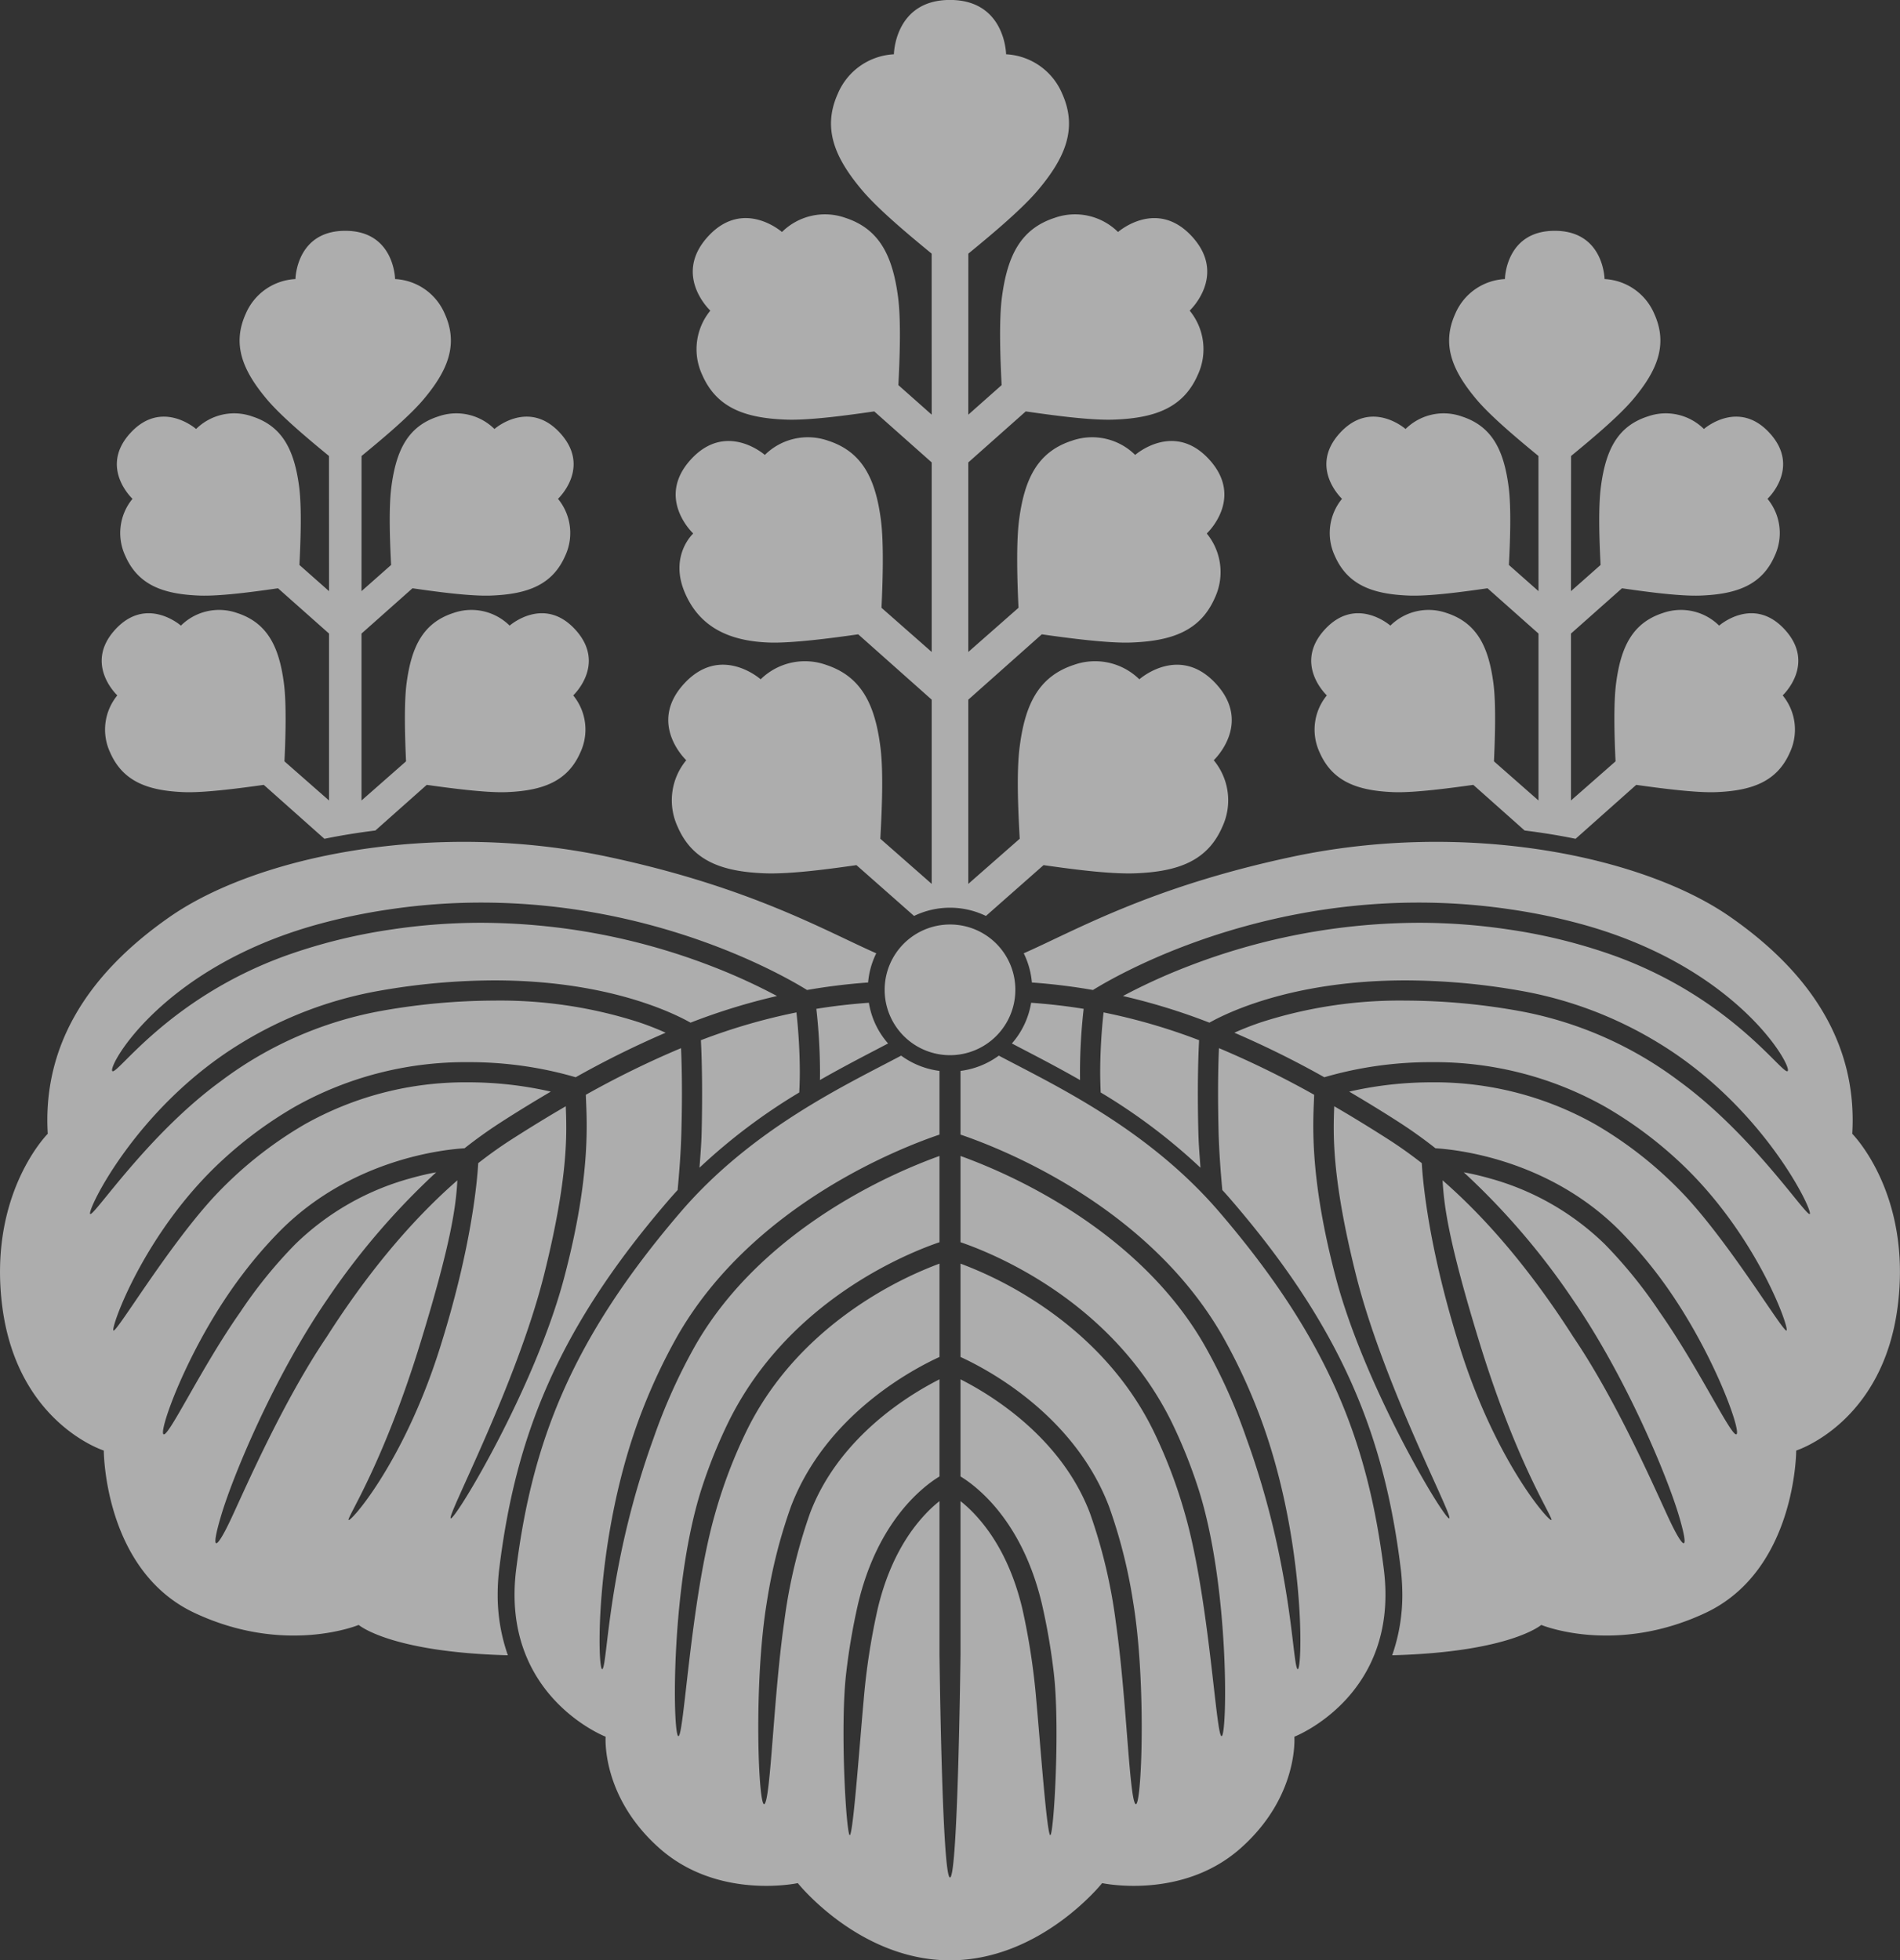 <svg id="goshitinokiri_white.svg" xmlns="http://www.w3.org/2000/svg" width="378" height="390" viewBox="0 0 378 390">
  <rect x="0" y="0" width="378" height="390" fill="#333333" stroke="none"/>
  <defs>
    <style>
      .cls-1 {
        fill: #fff;
        fill-rule: evenodd;
        opacity: 0.6;
      }
    </style>
  </defs>
  <path id="シェイプ_1" data-name="シェイプ 1" class="cls-1" d="M1369.45,3295.42a118.152,118.152,0,0,0-19.01,5.53c0.1,1.82.24,5.45,0.24,10.59,0,2.37-.02,5.07-0.1,8.07-0.06,2.16-.25,4.47-0.42,6.71a116,116,0,0,1,19.85-14.97c0.07-1.39.11-2.78,0.11-4.14a112.926,112.926,0,0,0-.67-11.79m14.26-5.95a16.06,16.06,0,0,1,1.62-5.81c-10.17-4.47-25.07-13.16-53.3-19.18-34.79-7.42-69.92-.13-87.24,11.92-17.12,11.91-25.29,26.37-24.29,43.17,0,0-11.95,11.92-9.04,34.43,3.02,23.18,20.19,28.59,20.19,28.59s0,23.83,18.05,32.3c18.07,8.48,32.66,2.39,32.66,2.39s6.21,5.42,29.68,6.04a35.984,35.984,0,0,1-2.03-12.05,42.839,42.839,0,0,1,.36-5.53c3.2-25.61,11.31-46.97,33.43-72.71,0.66-.78,1.34-1.53,2.01-2.27,0.35-3.7.64-7.62,0.74-11.27,0.08-2.95.12-5.61,0.12-7.95,0-4-.09-7.04-0.18-9.01a185.144,185.144,0,0,0-18.94,9.28c0.12,4.43,1.25,15.4-4.32,36.42-5.8,21.88-21.53,47.97-22.54,47.85s13.1-26.56,18.6-48.67c4.88-19.61,4.45-28.11,4.27-33.32-3.44,2-7.02,4.19-10.77,6.59-2.28,1.46-4.5,3.05-6.65,4.73-0.2,3.57-1.33,16.86-7.63,36.81-7.38,23.43-18.55,35.56-18.17,34.07s7.22-12.06,14.34-35.26c6.16-20.06,7.04-27.18,7.31-32.2-10.34,9.02-19.02,20.21-25.98,31.13-8.67,12.82-16,29.68-18.96,36.04s-4.34,7.19-2.06-.46c2.26-7.65,10.35-27.34,21.08-42.98a144.839,144.839,0,0,1,21.71-25.33c-1.54.28-3.3,0.68-5.23,1.23a52.714,52.714,0,0,0-22.77,13.04,91.966,91.966,0,0,0-10.97,13.53c-7.84,11.16-14.39,25.17-15.3,24.3-0.91-.89,5.23-18.03,15.8-31.87a85.8,85.8,0,0,1,7.63-8.79c14.31-14.23,32.69-15.99,36.48-16.22q3.48-2.745,7.2-5.15c3.43-2.21,6.76-4.24,9.96-6.12a73.429,73.429,0,0,0-16.43-1.85,65.109,65.109,0,0,0-32.5,8.34,78.877,78.877,0,0,0-18.46,14.85c-9.19,10.14-19.02,26.64-19.62,26.19s6.11-19.58,21.68-33.9a80.918,80.918,0,0,1,14.41-10.62,69.107,69.107,0,0,1,34.49-8.87,75.417,75.417,0,0,1,21.38,3,187.743,187.743,0,0,1,17.9-8.86,58.421,58.421,0,0,0-5.5-2.14,90.079,90.079,0,0,0-28.59-4.25,129.083,129.083,0,0,0-22.21,2,75.481,75.481,0,0,0-32.2,14.03c-14.7,10.72-25.42,27.2-26,26.41s9.23-21.25,29.93-33.9a78.773,78.773,0,0,1,27.58-10.49,133.019,133.019,0,0,1,22.9-2.07c22.24,0,35.35,6.33,39.04,8.41a125.311,125.311,0,0,1,17.2-5.3,116.9,116.9,0,0,0-13.05-5.95,127.911,127.911,0,0,0-45.75-8.62,119.885,119.885,0,0,0-17.95,1.34,109.143,109.143,0,0,0-20.74,5.12c-23.68,8.49-33.98,24.19-34.76,23.02s10.03-20.5,40.46-29.05a117.367,117.367,0,0,1,14.44-3.06,124.145,124.145,0,0,1,18.55-1.39c35.05,0.01,60.23,14.57,64.78,17.39a121.523,121.523,0,0,1,12.15-1.49m3.97,12.13a16.11,16.11,0,0,1-3.82-8.1c-3.43.25-6.89,0.63-10.45,1.21a116.793,116.793,0,0,1,.73,12.5c0,0.55,0,1.11-.02,1.67,5.08-2.9,9.74-5.27,13.56-7.28M1400,3484.01c18.06,0,30.27-15.36,30.27-15.36s15.8,3.43,27.49-6.89,10.75-22.24,10.75-22.24,20.99-8.1,17.79-33.36c-3.19-25.15-10.88-45.55-32.66-70.96-14.23-16.62-32.79-25.28-43.93-31.18a16.369,16.369,0,0,1-7.62,3.04v12.67c7.08,2.4,37.14,13.73,52.23,40.25a113.488,113.488,0,0,1,6.83,14.47c9.86,25.2,8.99,53,7.96,51.59s-1.07-20.87-10.13-45.87a111.532,111.532,0,0,0-8.17-18.22c-7.99-14.16-20.84-23.93-31.72-30.11a111.909,111.909,0,0,0-17-7.86v17.16c6.26,2.14,29.98,11.53,41.94,35.65a101.241,101.241,0,0,1,5.18,12.76c6.39,19.27,5.99,49.17,4.86,49.85s-2.42-27.11-7.31-44.16a99.424,99.424,0,0,0-6.35-16.69c-6.41-13.01-16.65-21.54-25.33-26.82a76.132,76.132,0,0,0-12.99-6.33v18.57c4.99,2.29,22.49,11.31,29.53,29.7a102.663,102.663,0,0,1,4.78,18.83c2.74,16.3,1.72,41.49.51,40.42-1.25-1.11-1.8-21.46-3.92-36.17a104.806,104.806,0,0,0-5.13-21.66c-3.68-9.73-10.81-16.76-17.09-21.34a63.147,63.147,0,0,0-8.68-5.33v19.32c3.32,2.02,12.31,8.9,16.2,25.39a126.34,126.34,0,0,1,2.35,13.62c1.32,11.03-.06,33.69-0.76,32.3s-1.89-17.73-2.7-26.65a135.208,135.208,0,0,0-2.79-18.35c-2.23-9.38-6.13-15.21-9.42-18.73a26.42,26.42,0,0,0-2.88-2.67v30.48s-0.51,44.4-2.09,44.4-2.09-44.4-2.09-44.4v-30.48a26.42,26.42,0,0,0-2.88,2.67c-3.29,3.52-7.18,9.35-9.41,18.73a133.646,133.646,0,0,0-2.81,18.35c-0.81,8.92-1.99,25.26-2.68,26.65s-2.09-21.27-.77-32.3a126.348,126.348,0,0,1,2.34-13.62c3.89-16.49,12.89-23.37,16.21-25.39v-19.32a63.748,63.748,0,0,0-8.69,5.33c-6.28,4.58-13.41,11.61-17.08,21.34a104.806,104.806,0,0,0-5.13,21.66c-2.12,14.71-2.67,35.06-3.92,36.17-1.21,1.07-2.23-24.12.51-40.42a102.663,102.663,0,0,1,4.78-18.83c7.04-18.39,24.54-27.41,29.53-29.7V3345.4a76.505,76.505,0,0,0-13,6.33c-8.67,5.28-18.92,13.81-25.32,26.82a98.567,98.567,0,0,0-6.35,16.69c-4.89,17.05-6.18,44.84-7.31,44.16s-1.53-30.58,4.85-49.85a101.381,101.381,0,0,1,5.2-12.76c11.95-24.12,35.67-33.51,41.93-35.65v-17.16a111.02,111.02,0,0,0-17,7.86c-10.88,6.18-23.72,15.95-31.73,30.11a113.258,113.258,0,0,0-8.17,18.22c-9.06,25-9.1,44.46-10.13,45.87s-1.89-26.39,7.96-51.59a114.865,114.865,0,0,1,6.83-14.47c15.09-26.52,45.15-37.85,52.24-40.25v-12.67a16.449,16.449,0,0,1-7.63-3.04c-11.13,5.9-29.69,14.56-43.93,31.18-21.77,25.41-29.46,45.81-32.65,70.96-3.2,25.26,17.79,33.36,17.79,33.36s-0.93,11.92,10.76,22.24,27.47,6.89,27.47,6.89,12.22,15.36,30.28,15.36m30.55-188.59a118.446,118.446,0,0,1,19.01,5.53c-0.1,1.82-.25,5.45-0.25,10.59,0,2.37.03,5.07,0.11,8.07,0.06,2.16.25,4.47,0.41,6.71a115.23,115.23,0,0,0-19.85-14.97c-0.06-1.39-.1-2.78-0.1-4.14a112.926,112.926,0,0,1,.67-11.79m-14.26-5.95a16.261,16.261,0,0,0-1.62-5.81c10.17-4.47,25.07-13.16,53.3-19.18,34.8-7.42,69.92-.13,87.23,11.92,17.13,11.91,25.3,26.37,24.3,43.17,0,0,11.95,11.92,9.03,34.43-3.01,23.18-20.18,28.59-20.18,28.59s0,23.83-18.05,32.3c-18.07,8.48-32.67,2.39-32.67,2.39s-6.19,5.42-29.66,6.04a36.246,36.246,0,0,0,2.02-12.05,44.7,44.7,0,0,0-.36-5.53c-3.2-25.61-11.32-46.97-33.44-72.71-0.66-.78-1.33-1.53-2.01-2.27-0.35-3.7-.63-7.62-0.74-11.27-0.07-2.95-.11-5.61-0.11-7.95,0-4,.09-7.04.18-9.01a187.189,187.189,0,0,1,18.94,9.28c-0.13,4.43-1.24,15.4,4.32,36.42,5.8,21.88,21.52,47.97,22.54,47.85s-13.11-26.56-18.6-48.67c-4.88-19.61-4.45-28.11-4.27-33.32,3.44,2,7.02,4.19,10.77,6.59,2.28,1.46,4.5,3.05,6.65,4.73,0.2,3.57,1.33,16.86,7.62,36.81,7.4,23.43,18.55,35.56,18.18,34.07s-7.22-12.06-14.34-35.26c-6.16-20.06-7.04-27.18-7.32-32.2,10.35,9.02,19.02,20.21,25.99,31.13,8.68,12.82,16,29.68,18.96,36.04s4.33,7.19,2.06-.46-10.35-27.34-21.09-42.98a143.573,143.573,0,0,0-21.71-25.33c1.55,0.28,3.32.68,5.24,1.23a52.742,52.742,0,0,1,22.78,13.04,92.478,92.478,0,0,1,10.95,13.53c7.84,11.16,14.4,25.17,15.31,24.3,0.91-.89-5.24-18.03-15.79-31.87a91.008,91.008,0,0,0-7.63-8.79c-14.32-14.23-32.69-15.99-36.49-16.22q-3.48-2.745-7.2-5.15c-3.43-2.21-6.77-4.24-9.96-6.12a73.352,73.352,0,0,1,16.43-1.85,65.049,65.049,0,0,1,32.49,8.34,78.938,78.938,0,0,1,18.47,14.85c9.2,10.14,19.01,26.64,19.62,26.19s-6.11-19.58-21.68-33.9a80.918,80.918,0,0,0-14.41-10.62,69.082,69.082,0,0,0-34.49-8.87,75.488,75.488,0,0,0-21.38,3,188.921,188.921,0,0,0-17.9-8.86,57.674,57.674,0,0,1,5.51-2.14,90.008,90.008,0,0,1,28.58-4.25,129.083,129.083,0,0,1,22.21,2,75.536,75.536,0,0,1,32.2,14.03c14.7,10.72,25.42,27.2,25.99,26.41s-9.22-21.25-29.92-33.9a78.849,78.849,0,0,0-27.58-10.49,133.019,133.019,0,0,0-22.9-2.07c-22.24,0-35.35,6.33-39.05,8.41a124.471,124.471,0,0,0-17.2-5.3,116.349,116.349,0,0,1,13.06-5.95,127.957,127.957,0,0,1,45.75-8.62,119.885,119.885,0,0,1,17.95,1.34,109.143,109.143,0,0,1,20.74,5.12c23.68,8.49,33.97,24.19,34.76,23.02s-10.04-20.5-40.46-29.05a117.766,117.766,0,0,0-14.44-3.06,124.145,124.145,0,0,0-18.55-1.39c-35.06.01-60.23,14.57-64.78,17.39a121.523,121.523,0,0,0-12.15-1.49m-3.98,12.13a16.207,16.207,0,0,0,3.83-8.1c3.43,0.25,6.89.63,10.45,1.21a114.186,114.186,0,0,0-.73,12.5c0,0.55.01,1.11,0.01,1.67-5.06-2.9-9.74-5.27-13.56-7.28m0.69-10.71a13,13,0,1,1-13-12.96,12.976,12.976,0,0,1,13,12.96m-137.46-30.01c3.27-.67,6.66-1.22,10.14-1.65l10.22-9.08c4.47,0.63,11.72,1.6,15.81,1.45,7.14-.27,12.2-2.05,14.75-7.9a10.735,10.735,0,0,0-1.42-11.35s6.68-6.21.43-13.07-13.08-.81-13.08-0.81a10.812,10.812,0,0,0-11.2-2.51c-6.09,1.98-8.34,6.82-9.29,13.89-0.56,4.14-.32,11.2-0.12,15.62l-8.86,7.79v-33.21l10.14-9.01c4.33,0.62,11.33,1.61,15.63,1.45,7.14-.27,12.19-2.05,14.75-7.9a10.718,10.718,0,0,0-1.43-11.35s6.69-6.21.44-13.07-13.08-.82-13.08-0.82a10.8,10.8,0,0,0-11.2-2.49c-6.09,1.97-8.34,6.82-9.29,13.88-0.59,4.33-.29,11.33-0.07,15.66l-5.89,5.21,0.01-26.89c3.52-2.9,9.29-7.66,12.28-11.2,4.85-5.74,7.04-10.94,4.28-17.07a11.361,11.361,0,0,0-9.89-6.93s-0.12-9.6-9.91-9.6-9.91,9.6-9.91,9.6a11.371,11.371,0,0,0-9.9,6.93c-2.76,6.13-.57,11.33,4.28,17.07,3,3.54,8.76,8.3,12.29,11.2l0.01,26.89-5.89-5.21c0.21-4.33.51-11.33-.07-15.66-0.95-7.06-3.21-11.91-9.3-13.88a10.781,10.781,0,0,0-11.19,2.49s-6.83-6.04-13.09.82,0.44,13.07.44,13.07a10.718,10.718,0,0,0-1.43,11.35c2.56,5.85,7.61,7.63,14.75,7.9,4.31,0.16,11.3-.83,15.63-1.45l10.15,9.01v33.21l-8.87-7.79c0.21-4.42.44-11.48-.12-15.62-0.94-7.07-3.2-11.91-9.29-13.89a10.79,10.79,0,0,0-11.19,2.51s-6.84-6.05-13.09.81,0.44,13.07.44,13.07a10.727,10.727,0,0,0-1.43,11.35c2.56,5.85,7.61,7.63,14.75,7.9,4.09,0.15,11.34-.82,15.82-1.45Zm248.92,0c-3.27-.67-6.66-1.22-10.14-1.65l-10.21-9.08c-4.48.63-11.73,1.6-15.82,1.45-7.14-.27-12.19-2.05-14.75-7.9a10.727,10.727,0,0,1,1.43-11.35s-6.69-6.21-.44-13.07,13.08-.81,13.08-0.81a10.812,10.812,0,0,1,11.2-2.51c6.09,1.98,8.34,6.82,9.29,13.89,0.56,4.14.32,11.2,0.12,15.62l8.86,7.79v-33.21l-10.14-9.01c-4.33.62-11.33,1.61-15.63,1.45-7.14-.27-12.19-2.05-14.75-7.9a10.718,10.718,0,0,1,1.43-11.35s-6.69-6.21-.44-13.07,13.08-.82,13.08-0.82a10.8,10.8,0,0,1,11.2-2.49c6.09,1.97,8.35,6.82,9.29,13.88,0.59,4.33.29,11.33,0.07,15.66l5.89,5.21-0.01-26.89c-3.52-2.9-9.29-7.66-12.28-11.2-4.85-5.74-7.04-10.94-4.28-17.07a11.361,11.361,0,0,1,9.89-6.93s0.12-9.6,9.91-9.6,9.91,9.6,9.91,9.6a11.371,11.371,0,0,1,9.9,6.93c2.76,6.13.57,11.33-4.28,17.07-3,3.54-8.76,8.3-12.28,11.2l-0.02,26.89,5.89-5.21c-0.21-4.33-.51-11.33.08-15.66,0.94-7.06,3.2-11.91,9.28-13.88a10.793,10.793,0,0,1,11.2,2.49s6.84-6.04,13.09.82-0.44,13.07-.44,13.07a10.718,10.718,0,0,1,1.43,11.35c-2.56,5.85-7.61,7.63-14.75,7.9-4.31.16-11.3-.83-15.63-1.45l-10.15,9.01v33.21l8.87-7.79c-0.21-4.42-.44-11.48.12-15.62,0.94-7.07,3.2-11.91,9.29-13.89a10.812,10.812,0,0,1,11.2,2.51s6.83-6.05,13.08.81-0.44,13.07-.44,13.07a10.727,10.727,0,0,1,1.43,11.35c-2.56,5.85-7.61,7.63-14.75,7.9-4.09.15-11.34-.82-15.82-1.45Zm-117.31,15.35,11.46-10.11c4.96,0.7,13.11,1.85,18.44,1.62,8.32-.35,14.19-2.44,17.14-9.27a12.486,12.486,0,0,0-1.72-13.22s7.76-7.26.44-15.22-15.24-.88-15.24-0.88a12.582,12.582,0,0,0-13.06-2.86c-7.07,2.34-9.68,7.99-10.74,16.22-0.7,5.23-.27,13.36,0,18.36l-10.23,8.98V3233.2l14.62-13c5.04,0.72,13.21,1.81,17.81,1.63,8.05-.3,13.74-2.3,16.62-8.89a12.1,12.1,0,0,0-1.61-12.8s7.54-6.98.5-14.71-14.74-.92-14.74-0.92a12.175,12.175,0,0,0-12.62-2.82c-6.85,2.23-9.4,7.68-10.46,15.64-0.63,4.67-.37,12.62-0.13,17.59l-9.99,8.79V3186l11.43-10.15c4.88,0.7,12.75,1.82,17.6,1.63,8.04-.3,13.74-2.3,16.62-8.89a12.082,12.082,0,0,0-1.61-12.79s7.53-7,.49-14.72-14.74-.92-14.74-0.92a12.153,12.153,0,0,0-12.61-2.82c-6.86,2.23-9.4,7.69-10.47,15.65-0.66,4.88-.32,12.75-0.08,17.63l-6.63,5.88,0.01-32.04c3.97-3.26,10.47-8.62,13.84-12.62,5.46-6.47,7.93-12.31,4.82-19.22a12.821,12.821,0,0,0-11.15-7.82s-0.13-10.81-11.16-10.81-11.16,10.81-11.16,10.81a12.821,12.821,0,0,0-11.15,7.82c-3.11,6.91-.64,12.75,4.82,19.22,3.37,4,9.87,9.36,13.84,12.62l0.01,32.04-6.63-5.88c0.24-4.88.58-12.75-.08-17.63-1.07-7.96-3.61-13.42-10.47-15.65a12.153,12.153,0,0,0-12.61,2.82s-7.7-6.81-14.74.92,0.49,14.72.49,14.72a12.082,12.082,0,0,0-1.61,12.79c2.88,6.59,8.58,8.59,16.62,8.89,4.85,0.19,12.73-.93,17.6-1.63l11.43,10.15v37.71l-9.99-8.79c0.24-4.97.5-12.92-.13-17.59-1.06-7.96-3.61-13.41-10.46-15.64a12.175,12.175,0,0,0-12.62,2.82s-7.69-6.81-14.73.92,0.49,14.71.49,14.71-4.89,4.42-1.61,11.92c2.88,6.59,8.57,9.47,16.62,9.77,4.6,0.18,12.77-.91,17.81-1.63l14.62,13v36.65l-10.22-8.98c0.26-5,.69-13.13,0-18.36-1.07-8.23-3.68-13.88-10.75-16.22a12.582,12.582,0,0,0-13.06,2.86s-7.93-7.09-15.24.88,0.44,15.22.44,15.22a12.486,12.486,0,0,0-1.72,13.22c2.95,6.83,8.83,8.92,17.14,9.27,5.33,0.23,13.48-.92,18.44-1.62l11.46,10.11A16.406,16.406,0,0,1,1407.15,3276.23Z" transform="translate(-1211 -3094)"/>
</svg>
